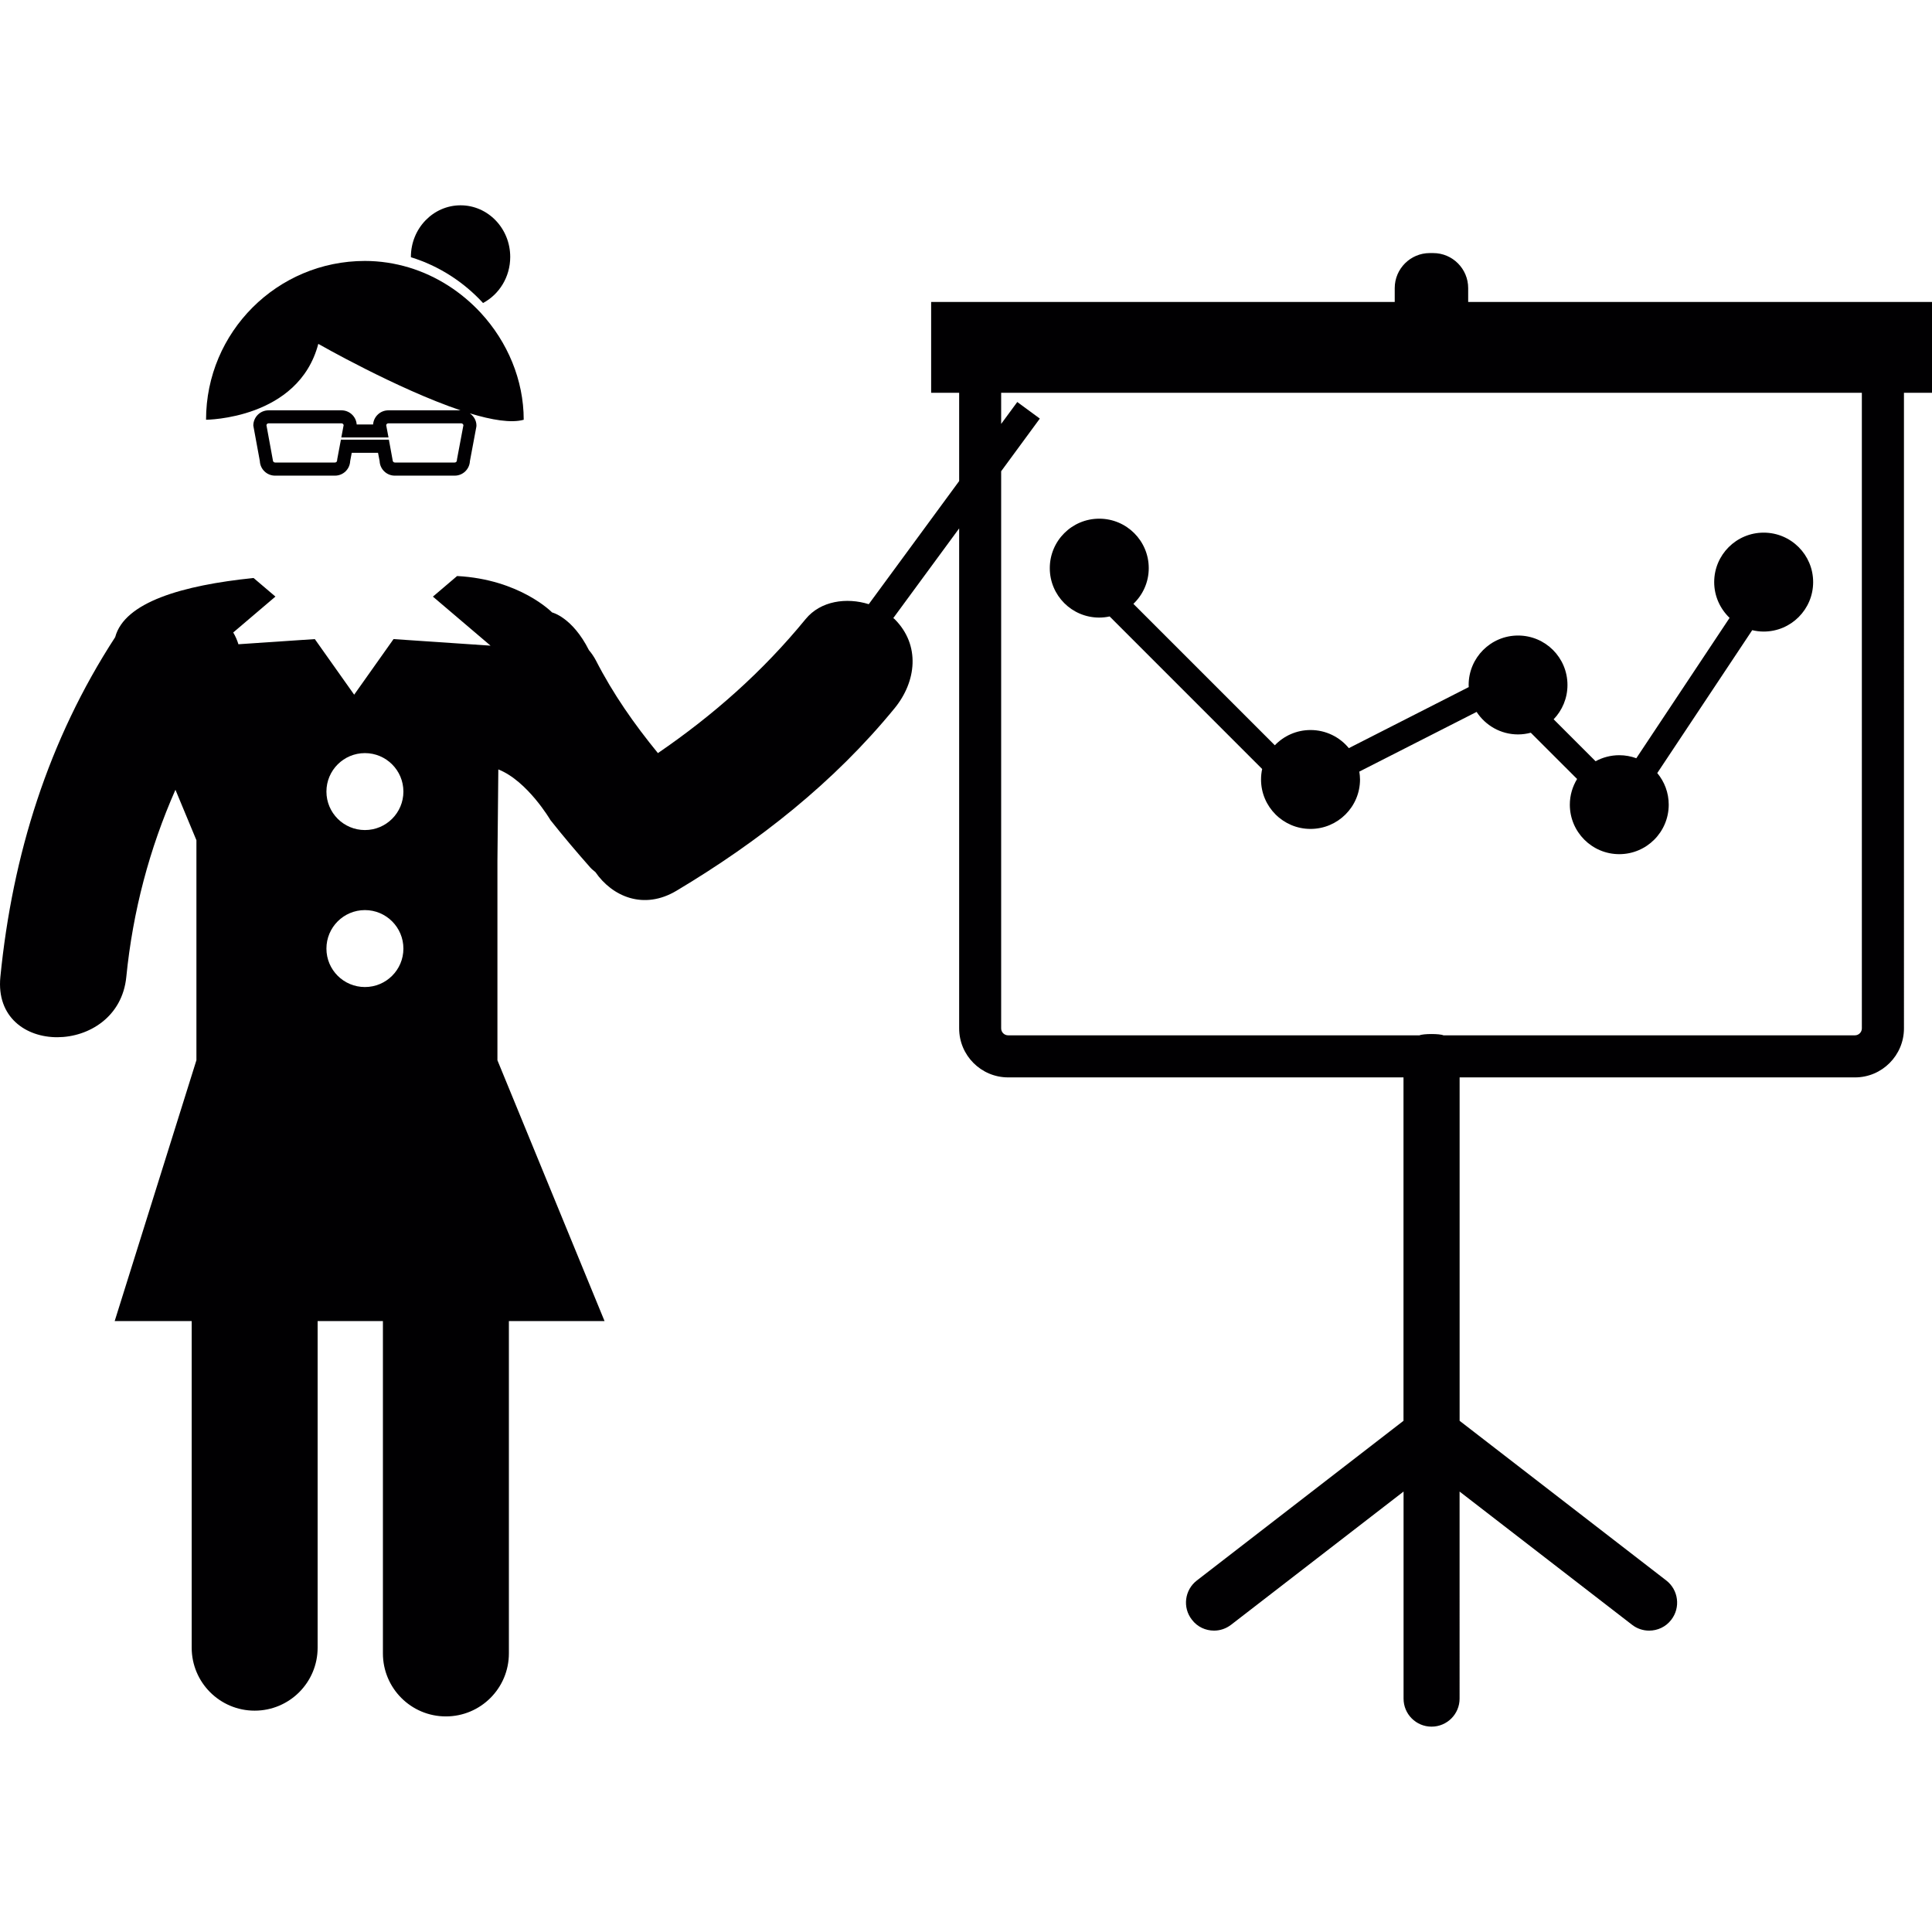 <?xml version="1.0" encoding="iso-8859-1"?>
<!-- Uploaded to: SVG Repo, www.svgrepo.com, Generator: SVG Repo Mixer Tools -->
<svg height="800px" width="800px" version="1.1" id="Capa_1" xmlns="http://www.w3.org/2000/svg" xmlns:xlink="http://www.w3.org/1999/xlink" 
	 viewBox="0 0 58.003 58.003" xml:space="preserve">
<g>
	<g>
		<path style="fill:#010002;" d="M9.556,10.324c0,0,2.371,1.355,4.271,1.995h-2.168c-0.242,0-0.44,0.188-0.458,0.425h-0.492
			c-0.017-0.237-0.215-0.425-0.457-0.425h-2.19c-0.252,0-0.457,0.205-0.457,0.458l0.196,1.066c0.011,0.244,0.212,0.437,0.458,0.437
			h1.797c0.246,0,0.446-0.193,0.457-0.437l0.047-0.249h0.789l0.048,0.249c0.01,0.244,0.211,0.437,0.456,0.437h1.798
			c0.245,0,0.445-0.193,0.457-0.437l0.193-1.031l0.003-0.035c0-0.155-0.082-0.286-0.2-0.368c0.661,0.201,1.245,0.298,1.619,0.193
			c0-1.197-0.487-2.337-1.283-3.203c-0.582-0.631-1.326-1.116-2.164-1.369c-0.421-0.126-0.863-0.196-1.321-0.196
			c-2.633,0-4.769,2.135-4.769,4.768C6.188,12.601,8.962,12.59,9.556,10.324z M13.913,12.764l-0.192,1.021l-0.004,0.036
			c0,0.036-0.03,0.065-0.065,0.065h-1.798c-0.035,0-0.065-0.03-0.065-0.065L11.675,13.2h-1.44l-0.11,0.585l-0.004,0.036
			c0,0.036-0.028,0.065-0.065,0.065H8.259c-0.037,0-0.066-0.03-0.066-0.065l-0.194-1.058c0.006-0.03,0.032-0.054,0.064-0.054h2.19
			c0.031,0,0.058,0.024,0.064,0.054l-0.07,0.371h1.417l-0.07-0.371c0.006-0.03,0.032-0.054,0.065-0.054h2.188
			C13.88,12.71,13.906,12.734,13.913,12.764z"/>
		<path style="fill:#010002;" d="M14.502,9.097c0.483-0.256,0.816-0.779,0.816-1.383c0-0.856-0.667-1.55-1.49-1.55
			c-0.824,0-1.492,0.694-1.492,1.55c0,0.005,0.001,0.009,0.001,0.009C13.176,7.981,13.921,8.464,14.502,9.097z"/>
		<path style="fill:#010002;" d="M44.078,9.065V8.649c0-0.58-0.471-1.051-1.049-1.051h-0.106c-0.578,0-1.05,0.471-1.05,1.051v0.416
			H27.955v2.727h0.841v2.651l-2.714,3.696c-0.663-0.207-1.444-0.104-1.896,0.448c-1.292,1.579-2.778,2.89-4.434,4.023
			c-0.708-0.866-1.344-1.772-1.86-2.779c-0.06-0.114-0.131-0.218-0.211-0.312c-0.5-0.992-1.106-1.132-1.106-1.132
			s-0.966-0.994-2.852-1.093l-0.726,0.618l1.73,1.472l-2.912-0.197l-1.182,1.669l-1.182-1.669l-2.293,0.155
			c-0.038-0.124-0.09-0.242-0.156-0.353l1.267-1.078l-0.656-0.558c-2.142,0.219-3.877,0.727-4.155,1.776
			c-2.009,3.091-3.084,6.537-3.447,10.2c-0.239,2.427,3.544,2.403,3.781,0c0.196-1.972,0.694-3.848,1.475-5.618l0.63,1.515v6.604
			l-2.454,7.832h2.312v9.805c0,1.045,0.846,1.891,1.89,1.891c1.045,0,1.891-0.846,1.891-1.891v-9.805h1.96v9.977
			c0,1.045,0.846,1.892,1.891,1.892c1.044,0,1.891-0.847,1.891-1.892v-9.977h2.872l-3.216-7.83v-5.975l0.027-2.757
			c0.877,0.347,1.565,1.522,1.565,1.522c0.385,0.486,0.786,0.959,1.196,1.423c0.046,0.053,0.102,0.093,0.153,0.137
			c0.505,0.733,1.45,1.151,2.439,0.558c2.461-1.47,4.725-3.251,6.545-5.478c0.652-0.797,0.783-1.891,0-2.674
			c-0.012-0.012-0.028-0.021-0.04-0.032l1.977-2.692v15.011c0,0.811,0.659,1.471,1.471,1.471h11.869v10.31l-6.204,4.794
			c-0.367,0.283-0.436,0.812-0.148,1.178c0.164,0.217,0.412,0.327,0.664,0.327c0.181,0,0.359-0.058,0.514-0.177l5.176-3.998v6.217
			c0,0.465,0.376,0.841,0.84,0.841c0.465,0,0.842-0.376,0.842-0.841V44.78l5.176,3.998c0.152,0.119,0.334,0.177,0.514,0.177
			c0.252,0,0.501-0.11,0.666-0.327c0.283-0.365,0.216-0.895-0.15-1.178l-6.205-4.794v-10.31h11.871c0.811,0,1.469-0.662,1.469-1.472
			V11.792h0.842V9.065H44.078z M10.956,29.633c-0.639,0-1.156-0.516-1.156-1.154c0-0.639,0.517-1.156,1.156-1.156
			c0.637,0,1.155,0.517,1.155,1.156C12.111,29.117,11.594,29.633,10.956,29.633z M10.956,24.92c-0.639,0-1.156-0.518-1.156-1.155
			c0-0.638,0.517-1.155,1.156-1.155c0.637,0,1.155,0.517,1.155,1.155S11.594,24.92,10.956,24.92z M55.897,30.874
			c0,0.116-0.094,0.209-0.209,0.209H43.335c-0.107-0.052-0.608-0.052-0.718,0h-12.35c-0.116,0-0.21-0.093-0.21-0.209V14.148
			l1.161-1.581l-0.677-0.498l-0.484,0.658v-0.935h25.84C55.897,11.792,55.897,30.874,55.897,30.874z"/>
		<path style="fill:#010002;" d="M33,18.541c0.107,0,0.215-0.012,0.314-0.034l4.579,4.58c-0.022,0.101-0.034,0.206-0.034,0.314
			c0,0.82,0.666,1.485,1.485,1.485c0.821,0,1.487-0.665,1.487-1.485c0-0.081-0.01-0.159-0.021-0.236l3.521-1.792
			c0.266,0.406,0.723,0.676,1.244,0.676c0.135,0,0.261-0.019,0.383-0.051l1.39,1.389c-0.137,0.226-0.218,0.489-0.218,0.771
			c0,0.82,0.665,1.486,1.484,1.486c0.821,0,1.485-0.666,1.485-1.486c0-0.361-0.129-0.691-0.344-0.949l2.851-4.29
			c0.11,0.027,0.225,0.042,0.344,0.042c0.82,0,1.485-0.665,1.485-1.485s-0.665-1.485-1.485-1.485s-1.486,0.665-1.486,1.485
			c0,0.423,0.18,0.803,0.462,1.074l-2.8,4.214c-0.159-0.058-0.331-0.091-0.512-0.091c-0.256,0-0.5,0.066-0.711,0.181l-1.259-1.259
			c0.257-0.268,0.415-0.63,0.415-1.03c0-0.821-0.662-1.485-1.484-1.485c-0.818,0-1.483,0.665-1.483,1.485
			c0,0.021,0.003,0.042,0.003,0.063l-3.6,1.833c-0.273-0.333-0.688-0.544-1.15-0.544c-0.421,0-0.801,0.176-1.072,0.458l-4.246-4.246
			c0.284-0.271,0.461-0.65,0.461-1.072c0-0.821-0.666-1.485-1.486-1.485s-1.485,0.664-1.485,1.485S32.181,18.541,33,18.541z"/>
	</g>
</g>
</svg>
